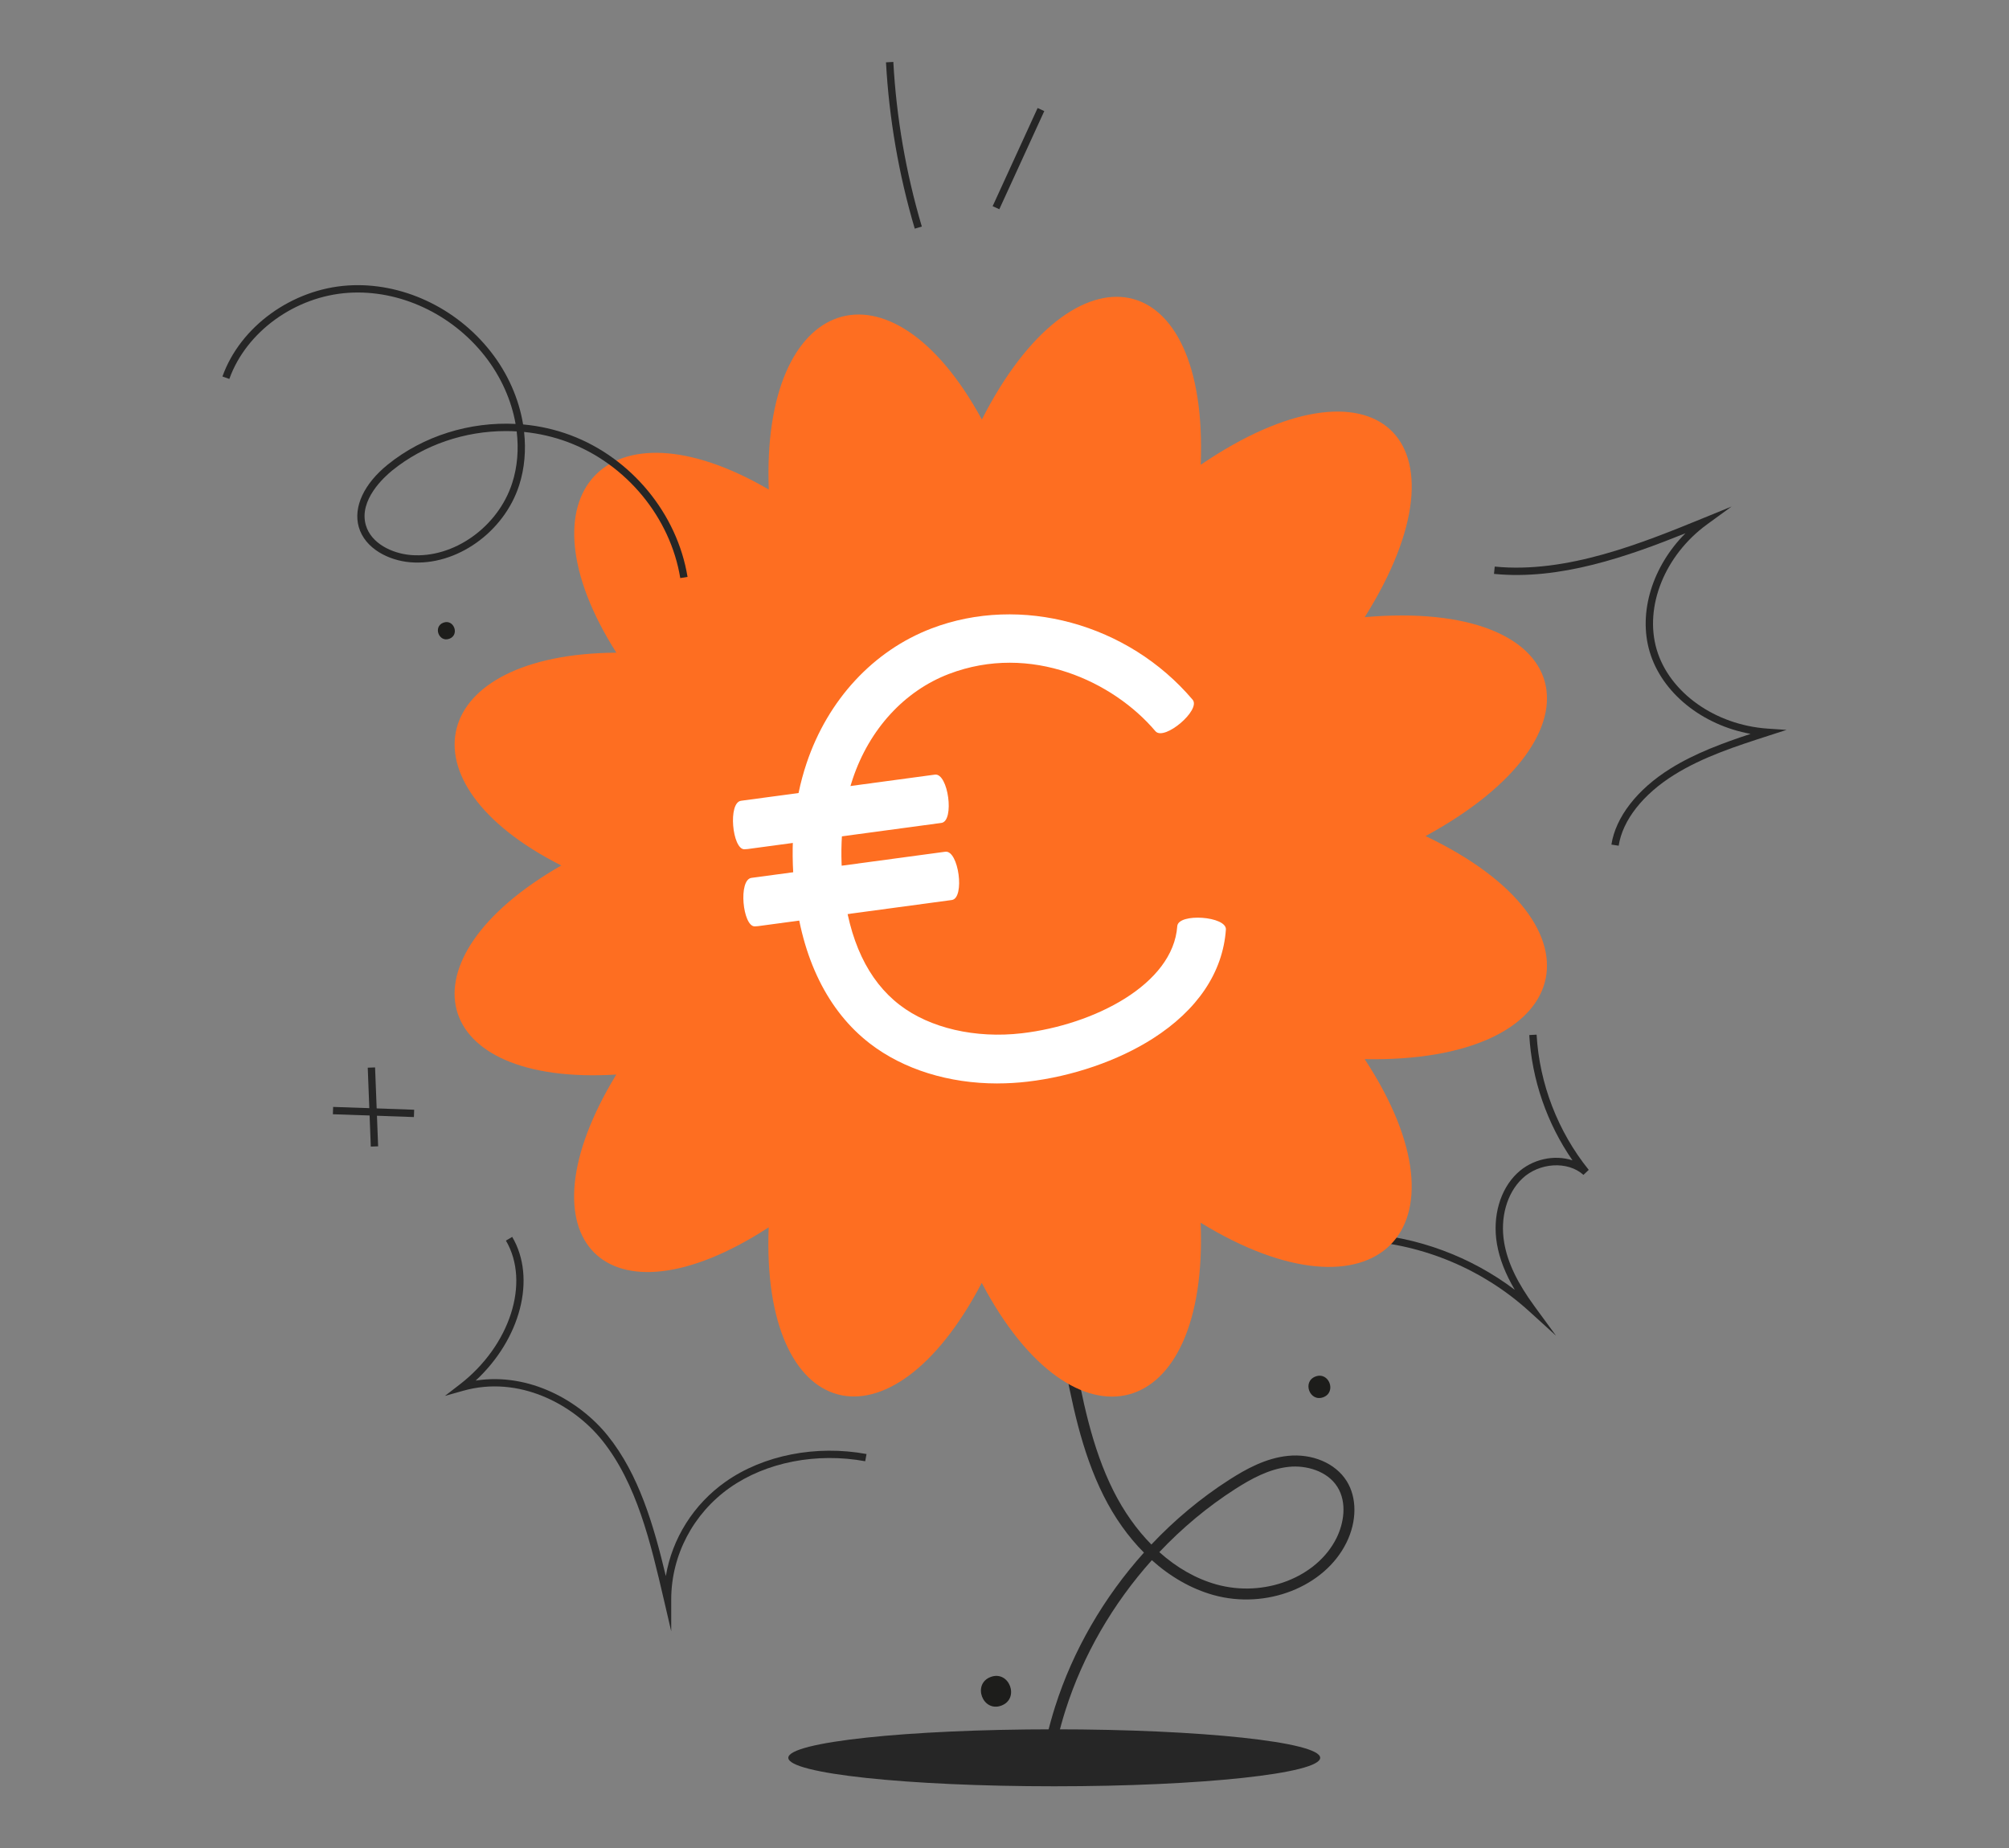 <?xml version="1.0" encoding="UTF-8"?><svg id="Livello_2" xmlns="http://www.w3.org/2000/svg" viewBox="0 0 547.85 504.08"><rect x="0" y="0" width="547.85" height="504.08" fill="#808080" stroke="none"/><defs><style>.cls-1{fill:none;}.cls-2{fill:#fff;}.cls-3{fill:#fe6e21;}.cls-4{fill:#1d1d1b;}.cls-5{fill:#262626;}</style></defs><g id="Livello_5"><g><g><path class="cls-5" d="M441.41,230.66l-1.98-.31c1.17-7.52,7.04-15.08,16.1-20.73,6.74-4.2,14.32-6.97,21.85-9.46-13.21-2.41-24.2-11.18-27.52-22.42-3.18-10.75,.8-23.32,9.76-32.3-15.7,6.31-34.22,12.88-52.21,11.08l.2-1.99c19.72,1.96,40.36-6.48,56.96-13.26l7.63-3.12-6.66,4.85c-11.56,8.42-17.21,22.47-13.76,34.17,3.46,11.7,15.89,20.56,30.24,21.55l5.17,.35-4.93,1.59c-8.79,2.84-17.87,5.78-25.67,10.64-8.57,5.34-14.1,12.39-15.18,19.34Z"/><path class="cls-5" d="M183.02,444.84l-1.96-8.43c-3.64-15.65-7.41-31.83-16.9-43.63-7.88-9.79-22.65-17.76-37.87-13.46l-4.96,1.4,4.08-3.15c13.73-10.61,19.24-27.84,12.55-39.21l1.72-1.01c6.66,11.32,2.24,27.89-9.96,39.19,14.65-2.28,28.38,5.55,35.99,15,8.53,10.6,12.53,24.43,15.86,38.31,1.73-10.24,7.55-19.56,16.29-25.72,10.31-7.26,24.68-10.09,38.44-7.56l-.36,1.97c-13.24-2.44-27.04,.26-36.92,7.22-9.99,7.04-15.96,18.41-15.98,30.43v8.66Z"/><path class="cls-5" d="M424.32,364.29l-7.33-6.66c-12.54-11.39-28.76-18.23-45.68-19.25l.12-2c15.09,.91,29.64,6.33,41.65,15.4-2.6-4.42-4.18-8.49-4.87-12.53-1.27-7.44,.84-14.82,5.52-19.26,4.1-3.9,10.16-5.13,15.08-3.52-6.94-10.03-11.09-21.99-11.78-34.17l2-.11c.76,13.37,5.81,26.46,14.22,36.88l-1.45,1.37c-4.26-3.86-12.06-3.39-16.69,1.01-4.2,3.99-6.08,10.69-4.92,17.48,.92,5.39,3.55,10.91,8.28,17.37l5.85,7.99Z"/><path class="cls-5" d="M286.87,481.93l-2.96-.49c.88-5.39,2.16-10.73,3.79-15.88,4.9-15.45,13.33-29.93,24.25-42.1-4.26-4.29-8-9.52-10.99-15.49-6.16-12.27-8.73-25.84-11.22-38.96l2.95-.56c2.45,12.92,4.98,26.27,10.95,38.17,2.83,5.64,6.35,10.58,10.34,14.63,6.36-6.74,13.51-12.71,21.25-17.67,4.48-2.87,9.89-5.89,15.97-6.51,6.69-.68,12.98,2.01,16.03,6.86,2.85,4.53,2.83,10.97-.06,16.82-5.94,12.05-21.89,18.31-36.32,14.26-5.98-1.68-11.68-4.95-16.74-9.49-10.61,11.84-18.79,25.92-23.56,40.94-1.59,5.01-2.83,10.21-3.69,15.45Zm29.28-58.6c4.71,4.22,9.99,7.25,15.52,8.8,13.08,3.67,27.5-1.9,32.82-12.7,1.9-3.86,2.95-9.53,.21-13.9-2.78-4.42-8.63-5.94-13.19-5.47-5.46,.55-10.47,3.37-14.66,6.05-7.54,4.83-14.5,10.65-20.7,17.21Z"/><path class="cls-5" d="M249.45,62.36c-4.36-14.74-7-30.01-7.84-45.36l2-.11c.83,15.2,3.45,30.31,7.77,44.9l-1.92,.57Z"/><rect class="cls-5" x="263.02" y="42.27" width="29.45" height="2" transform="translate(122.73 277.76) rotate(-65.39)"/><path class="cls-3" d="M372.16,168.32c30.56-48.66,2.84-73.94-44.73-41.55,2.23-55.03-34.34-62.14-59.68-12.35-25.05-46.16-60.2-34.16-58.1,19.1-44.14-25.74-69.03,1.33-41.57,44.49-51.09,.33-60.04,35.3-15.02,58.04-45.02,25.8-36.09,60.16,15,57.02-27.48,45.04-2.6,70.42,41.56,41.67-2.12,53.43,33.04,63.04,58.1,15.15,25.34,48.08,61.92,38.48,59.69-16.41,47.58,29.16,75.3,1.99,44.74-44.61,57.5,1.07,67.86-36.4,16.6-60.84,51.26-27.93,40.9-64.69-16.6-59.71Z"/><ellipse class="cls-5" cx="287.49" cy="479.42" rx="72.52" ry="7.77"/><g><path class="cls-2" d="M272,295.5c-13.23,0-25.59-3.81-34.76-10.87-11.51-8.86-18.62-23.31-20.54-41.79-1.32-12.64-.23-24.31,3.25-34.67,5.8-17.31,18.22-30.71,34.05-36.76,24.37-9.31,53.65-1.32,71.22,19.42,2.37,2.8-7.77,11.39-10.14,8.59-11.43-13.51-33.94-24.15-56.33-15.6-12.11,4.63-21.66,15.04-26.2,28.57-2.87,8.55-3.75,18.33-2.63,29.07,1.56,14.98,6.75,25.96,15.43,32.63,8.21,6.32,20.65,9.2,33.31,7.72,19.7-2.3,41.25-13.32,42.38-29.21,.26-3.66,13.52-2.72,13.26,.94-.83,11.65-7.73,21.93-19.95,29.73-9.45,6.03-21.9,10.31-34.14,11.74-2.76,.32-5.5,.48-8.2,.48Z"/><path class="cls-2" d="M202.97,231.63c-3.27,0-4.52-12.74-.88-13.23l52.86-7.13c3.64-.49,5.41,12.68,1.77,13.17l-52.86,7.13c-.3,.04-.6,.06-.9,.06Z"/><path class="cls-2" d="M205.8,252.66c-3.27,0-4.52-12.74-.88-13.23l52.86-7.13c3.65-.49,5.41,12.68,1.77,13.17l-52.86,7.13c-.3,.04-.6,.06-.9,.06Z"/></g><path class="cls-5" d="M185.51,157.68c-2.71-16.58-14.74-31.14-30.65-37.1-3.85-1.44-7.87-2.36-11.94-2.77,.55,4.97,.13,9.92-1.33,14.49-4.11,12.86-17.17,22.12-29.73,21.05-5.76-.48-12.33-3.65-14.03-9.64-1.53-5.41,1.42-11.76,7.91-17,9.73-7.86,22.4-11.72,34.86-11.09-1.14-6.46-3.98-12.89-8.35-18.47-9.06-11.57-23.32-18.2-37.23-17.29-14.52,.95-27.88,10.61-32.48,23.49l-1.88-.67c4.86-13.62,18.94-23.82,34.23-24.82,14.56-.95,29.47,5.97,38.93,18.05,4.69,5.98,7.69,12.9,8.83,19.85,4.4,.4,8.75,1.37,12.92,2.93,16.56,6.2,29.09,21.37,31.92,38.65l-1.97,.32Zm-47.57-40.11c-11.14,0-22.26,3.7-30.95,10.72-2.19,1.77-9.18,8.06-7.24,14.9,1.44,5.06,7.2,7.76,12.28,8.19,11.66,.97,23.82-7.66,27.66-19.67,1.42-4.42,1.79-9.22,1.21-14.05-.98-.06-1.97-.09-2.96-.09Z"/><g><rect class="cls-5" x="100.68" y="291.16" width="2" height="21.54" transform="translate(-11.6 4.16) rotate(-2.22)"/><rect class="cls-5" x="100.86" y="292.22" width="2" height="22.11" transform="translate(-204.77 394.55) rotate(-88.01)"/></g><path class="cls-4" d="M360.86,381.08c3.69-1.39,1.56-7.05-2.13-5.65-3.69,1.39-1.56,7.05,2.13,5.65h0Z"/><path class="cls-4" d="M122.55,174.21c2.86-1.08,1.21-5.46-1.65-4.38s-1.21,5.46,1.65,4.38h0Z"/><path class="cls-4" d="M273.08,465.18c5.08-1.92,2.15-9.72-2.94-7.8-5.08,1.92-2.15,9.72,2.94,7.8h0Z"/></g><rect class="cls-1" y="0" width="547.85" height="504.08"/></g></g></svg>